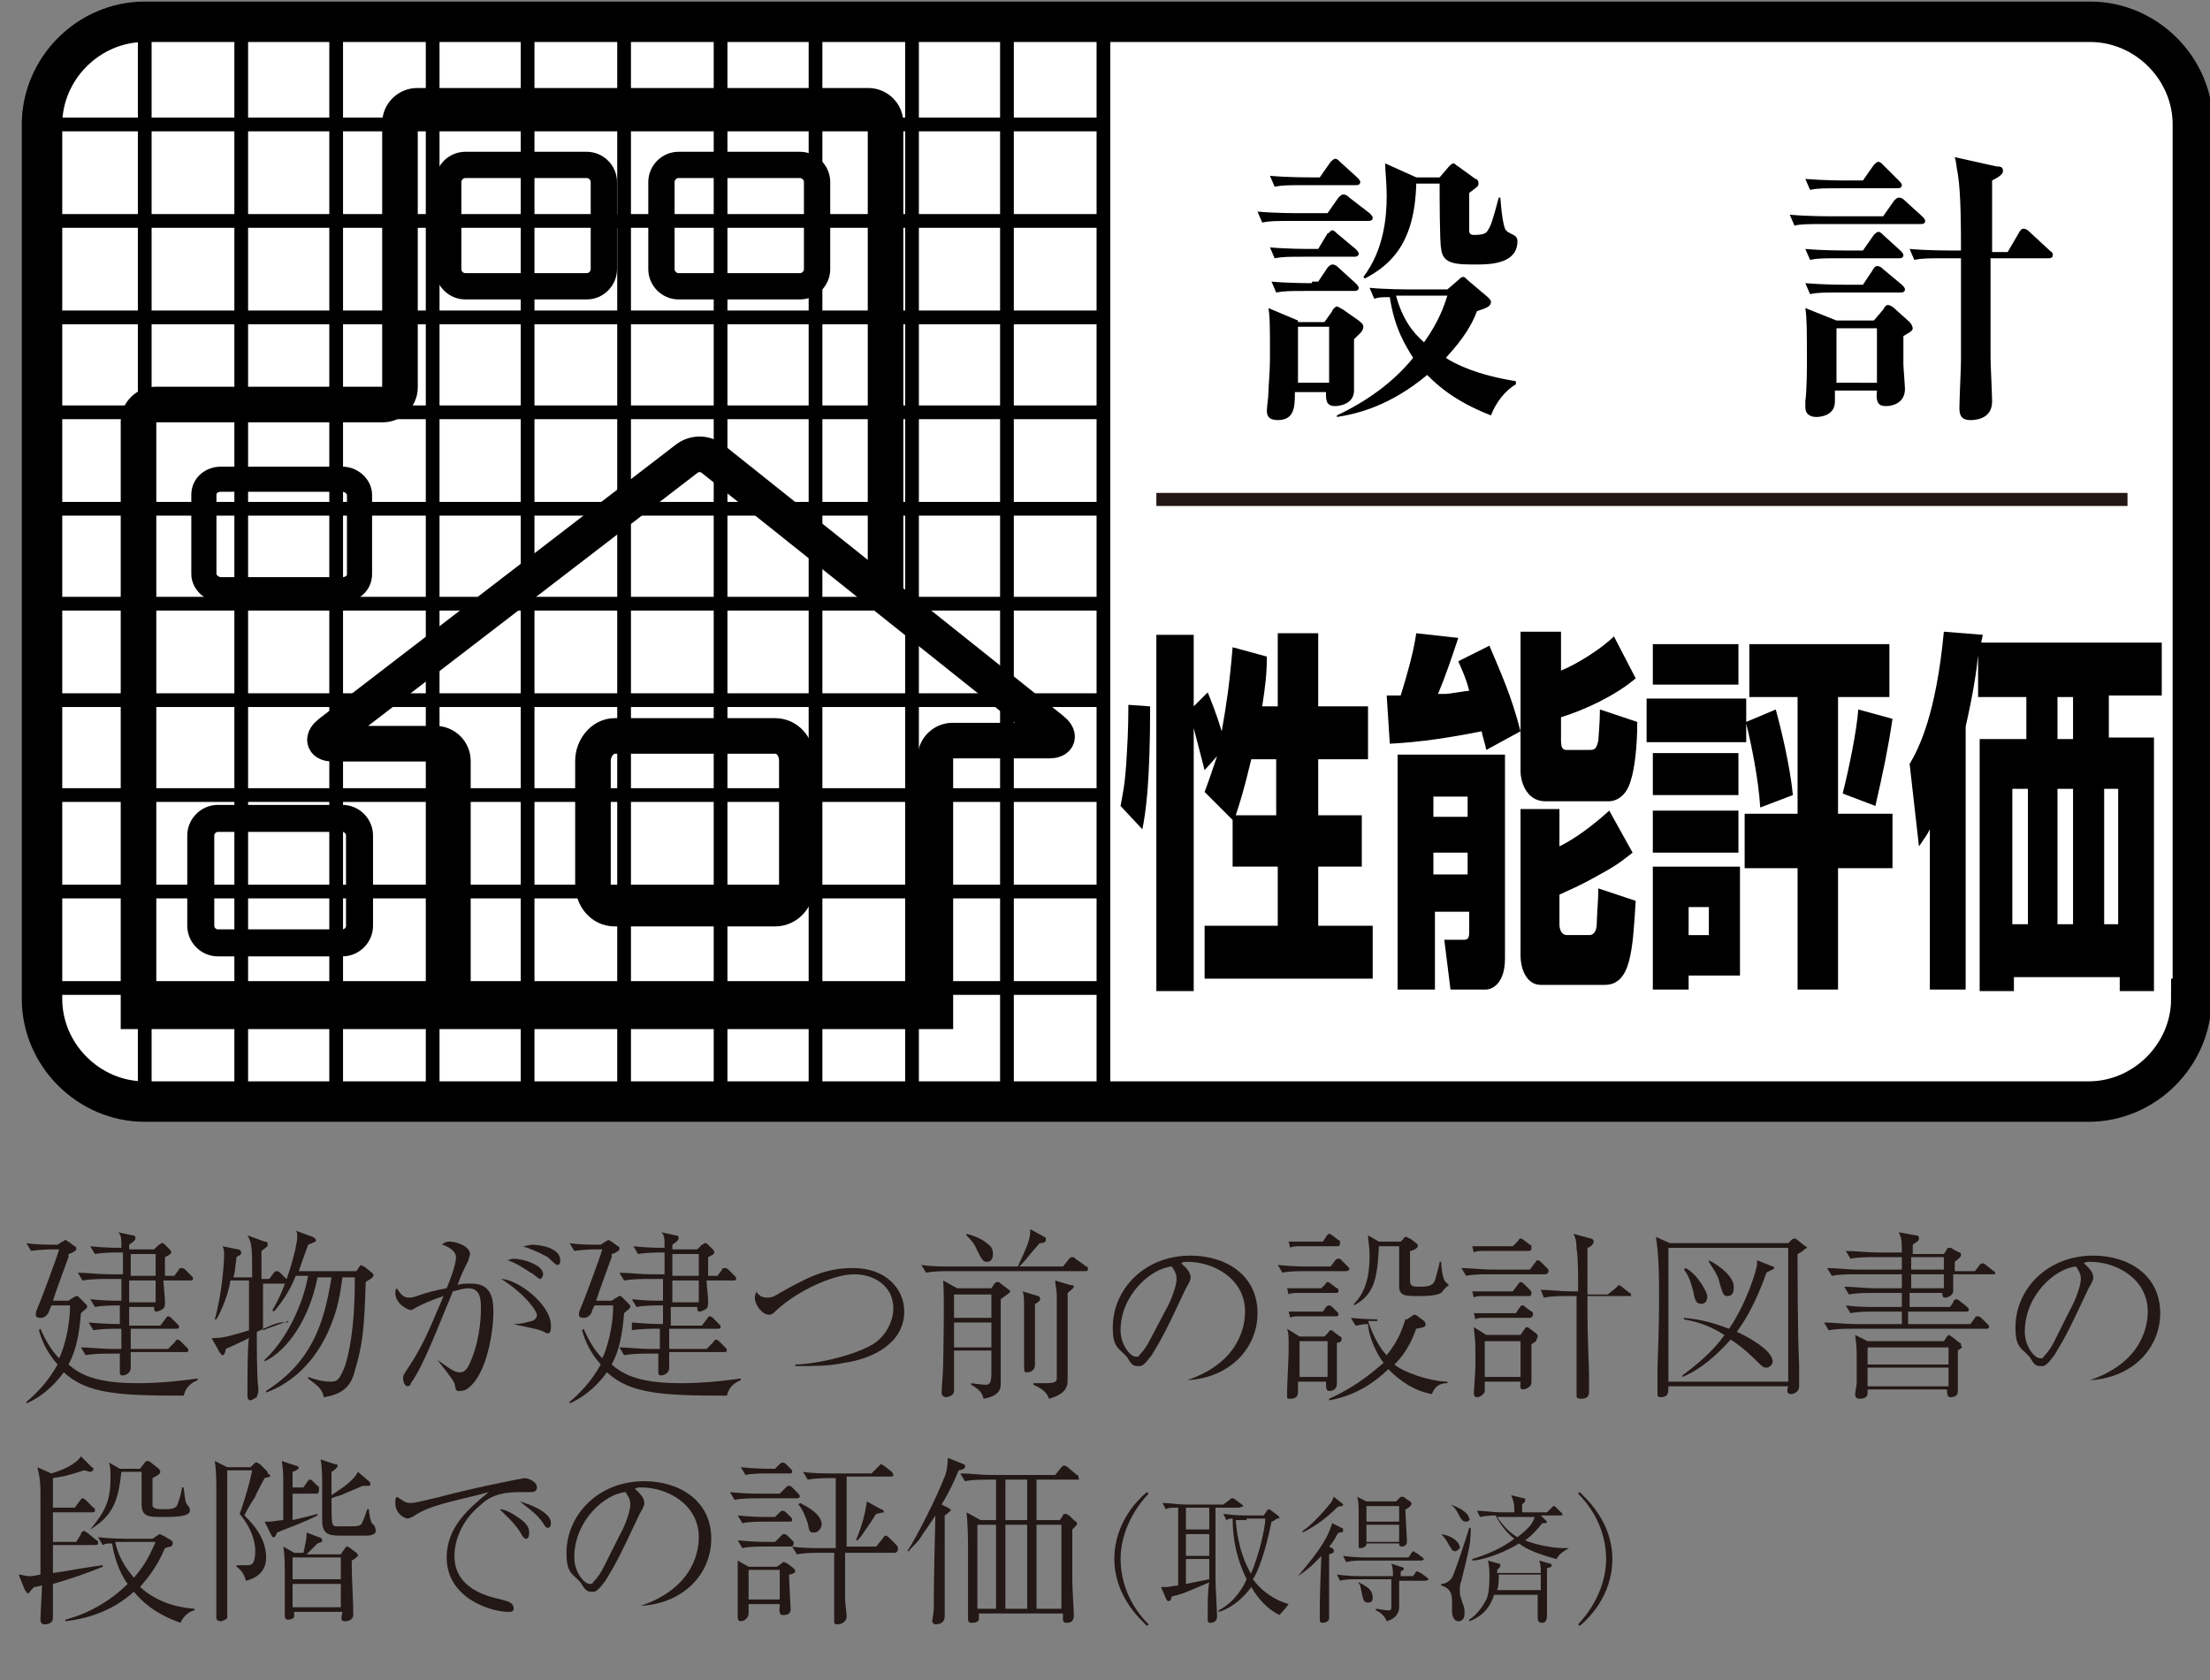 <?xml version="1.0" encoding="utf-8"?>
<!-- Generator: Adobe Illustrator 26.5.3, SVG Export Plug-In . SVG Version: 6.00 Build 0)  -->
<svg version="1.1" xmlns="http://www.w3.org/2000/svg" xmlns:xlink="http://www.w3.org/1999/xlink" x="0px" y="0px"
	 viewBox="0 0 142 108" style="enable-background:new 0 0 142 108;" xml:space="preserve">
<rect x="0" y="0" width="142" height="108" fill="#808080" stroke="none"/>
<style type="text/css">
	.st0{fill:#FFFFFF;stroke:#000000;stroke-width:2.599;}
	.st1{fill:none;stroke:#221714;stroke-width:0.839;}
	.st2{fill:none;stroke:#000000;stroke-width:0.882;}
	.st3{fill:none;stroke:#000000;stroke-width:1.69;}
	.st4{fill:none;stroke:#000000;stroke-width:1.615;}
	.st5{fill:none;stroke:#000000;stroke-width:1.736;}
	.st6{fill:none;stroke:#000000;stroke-width:2.286;}
	.st7{fill:#231815;}
</style>
<g id="レイヤー_1">
	<g>
		<g>
			<path class="st0" d="M140.8,64.2c0,3.6-3,6.6-6.6,6.6H9.3c-3.6,0-6.6-3-6.6-6.6V8c0-3.6,3-6.6,6.6-6.6h125c3.6,0,6.6,3,6.6,6.6
				V64.2z"/>
			<line class="st1" x1="74.3" y1="32.1" x2="136.7" y2="32.1"/>
			<line class="st2" x1="9.3" y1="1.5" x2="9.3" y2="70.2"/>
			<line class="st2" x1="15.5" y1="1.5" x2="15.5" y2="70.2"/>
			<line class="st2" x1="21.6" y1="1.5" x2="21.6" y2="70.2"/>
			<line class="st2" x1="27.8" y1="1.5" x2="27.8" y2="70.2"/>
			<line class="st2" x1="33.9" y1="1.5" x2="33.9" y2="70.2"/>
			<line class="st2" x1="40.1" y1="1.5" x2="40.1" y2="70.2"/>
			<line class="st2" x1="46.3" y1="1.5" x2="46.3" y2="70.2"/>
			<line class="st2" x1="52.4" y1="1.5" x2="52.4" y2="70.2"/>
			<line class="st2" x1="58.6" y1="1.5" x2="58.6" y2="70.2"/>
			<line class="st2" x1="64.7" y1="1.5" x2="64.7" y2="70.2"/>
			<line class="st2" x1="70.9" y1="1.5" x2="70.9" y2="70.2"/>
			<line class="st2" x1="2.8" y1="63.5" x2="70.9" y2="63.5"/>
			<line class="st2" x1="2.8" y1="57.3" x2="70.9" y2="57.3"/>
			<line class="st2" x1="2.8" y1="51.1" x2="70.9" y2="51.1"/>
			<line class="st2" x1="2.8" y1="45" x2="70.9" y2="45"/>
			<line class="st2" x1="2.8" y1="38.8" x2="70.9" y2="38.8"/>
			<line class="st2" x1="2.8" y1="32.7" x2="70.9" y2="32.7"/>
			<line class="st2" x1="2.8" y1="26.5" x2="70.9" y2="26.5"/>
			<line class="st2" x1="2.8" y1="20.4" x2="70.9" y2="20.4"/>
			<line class="st2" x1="2.8" y1="14.2" x2="70.9" y2="14.2"/>
			<line class="st2" x1="2.8" y1="8" x2="70.9" y2="8"/>
			<path d="M93,19c-0.2,0.6-0.5,1.6-1.5,3c-0.7-0.6-1.4-1.5-1.8-3h0.6H93z M93,18.6h-2.4c-0.2,0-1.5,0-2.6-0.1l0.3,0.7
				c0.3-0.1,0.5-0.1,1-0.1c0.3,2,1,3.1,1.5,3.9c-1.3,1.6-3,2.8-4.9,3.7l0,0.1c1.3-0.2,3.4-0.7,5.8-2.7c0.7,0.7,1.8,1.7,4.1,2.6
				c0.3-0.8,0.9-1.6,1.6-2v-0.2c-2.5-0.4-3.9-1.1-4.5-1.5c1.2-1.3,1.7-2.2,2-3c0.6-0.2,0.9-0.3,0.9-0.6c0-0.1-0.1-0.2-0.2-0.3
				L94.3,18c-0.2-0.2-0.2-0.2-0.3-0.2c-0.1,0-0.2,0.1-0.3,0.2L93,18.6z M83.4,20.6l-1.9-0.8c0.1,0.5,0.1,1.3,0.1,3.3
				c0,0.7-0.1,1.8-0.1,2.1c0,0.4-0.1,0.9-0.1,1.2c0,0.3,0.1,0.6,0.7,0.6c1.1,0,1.1-0.9,1.1-1.8h2v0.1c0,0.4,0,0.8,0.6,0.8
				c0.2,0,1.2-0.1,1.2-1c0-0.1,0-0.7,0-1c0-0.3,0-1.7,0-2.3c0.3-0.3,0.6-0.5,0.6-0.8c0-0.2-0.2-0.3-0.3-0.4l-1-0.7
				c-0.2-0.1-0.3-0.2-0.4-0.2c-0.1,0-0.3,0.2-0.3,0.3l-0.5,0.7H83.4z M85.4,21v3.6h-2V21H85.4z M91,11.4l-2-0.9
				c0,0.5,0.1,1.2,0.1,2.1c0,1.4-0.2,3.5-1.5,5.2l0.1,0.1c1.7-0.9,3.2-2.3,3.3-6.1h1.5c0,0.6,0,3.8,0.1,4.2c0.1,1,1,1,2.3,1
				c1,0,2.6-0.1,2.6-1.5c0-0.5-0.6-0.4-0.8-0.8c-0.1-0.3-0.2-0.7-0.3-2h-0.1c-0.4,1.5-0.5,1.8-0.7,2.1c-0.1,0.2-0.3,0.3-0.9,0.3
				c-0.3,0-0.3-0.2-0.3-0.3c0-0.1,0-1.9,0-2.4c0.5-0.4,0.6-0.4,0.6-0.6c0-0.2-0.1-0.3-0.2-0.3l-1.1-0.8c-0.2-0.1-0.2-0.2-0.3-0.2
				c-0.1,0-0.2,0.1-0.3,0.2l-0.6,0.7H91z M84.2,11.4c-0.2,0-1.5,0-2.6-0.1l0.3,0.7c0.5-0.1,0.9-0.1,2-0.1h3.2c0.1,0,0.3,0,0.3-0.2
				c0-0.1-0.1-0.2-0.2-0.3l-1.1-1c-0.1-0.1-0.2-0.2-0.3-0.2c-0.1,0-0.3,0.2-0.3,0.2l-0.7,1H84.2z M84.2,16c-0.2,0-1.5,0-2.6-0.1
				l0.3,0.7c0.5-0.1,0.9-0.1,2-0.1h3.1c0.1,0,0.3,0,0.3-0.2c0-0.1-0.1-0.2-0.2-0.3L85.9,15c-0.1-0.1-0.2-0.2-0.3-0.2
				c-0.1,0-0.2,0.2-0.3,0.2L84.7,16H84.2z M84.3,18.2c-0.2,0-1.5,0-2.6-0.1l0.3,0.7c0.5-0.1,0.9-0.1,2-0.1H87c0.1,0,0.3,0,0.3-0.2
				c0-0.1-0.1-0.2-0.2-0.3L86,17.2c-0.1-0.1-0.2-0.2-0.4-0.2c-0.1,0-0.2,0.1-0.3,0.2l-0.6,0.9H84.3z M83.4,13.7
				c-0.2,0-1.5,0-2.6-0.1l0.3,0.7c0.5-0.1,0.9-0.1,2-0.1h4.8c0.1,0,0.3,0,0.3-0.2c0-0.1-0.1-0.2-0.2-0.3l-1.3-1
				c-0.1-0.1-0.2-0.2-0.4-0.2c-0.1,0-0.2,0.1-0.3,0.2l-0.7,1H83.4z"/>
			<path d="M120.6,21.1v3.5H118v-3.5H120.6z M118,20.6l-2-0.8c0.1,0.7,0.1,1.4,0.1,3.5c0,0.4,0,1.7-0.1,2.5c0,0.1,0,0.3,0,0.4
				c0,0.4,0.3,0.6,0.7,0.6c0.3,0,1.2-0.1,1.2-1c0-0.2,0-0.4,0-0.7h2.7c-0.1,0.9,0.2,1,0.6,1c0.4,0,1.2-0.2,1.2-1.1
				c0-0.2-0.1-1.4-0.1-1.6c0-0.7,0-1.3,0-1.8c0.3-0.2,0.6-0.3,0.6-0.5c0-0.1-0.1-0.3-0.2-0.4l-1-0.9c-0.1-0.1-0.3-0.2-0.4-0.2
				c-0.1,0-0.2,0.1-0.3,0.3l-0.6,0.7H118z M128,16.1c0-0.6,0-3.8,0-4.5c0.4-0.2,0.7-0.4,0.7-0.6c0-0.3-0.2-0.3-0.4-0.3l-2.7-0.6
				c0.1,0.3,0.1,0.6,0.2,1.1c0.2,1.2,0.2,3.6,0.2,4.9h-0.7c-0.2,0-1.5,0-2.6-0.1l0.3,0.7c0.5-0.1,0.9-0.1,2-0.1h1c0,4.9,0,5.4,0,6.6
				c0,0.4-0.1,2.5-0.1,3c0,0.3,0,0.8,0.7,0.8c0.2,0,1.4,0,1.4-1.2c0-0.4-0.1-2.4-0.1-2.8c0-1.1,0-1.6,0-6.4h3.7c0.1,0,0.3,0,0.3-0.2
				c0-0.2-0.1-0.2-0.2-0.3l-1.3-1.2c-0.1-0.1-0.2-0.2-0.4-0.2c-0.1,0-0.2,0.1-0.3,0.3l-0.7,1.2H128z M118.6,11.6
				c-0.2,0-1.4,0-2.6-0.1l0.3,0.7c0.5-0.1,0.9-0.1,2-0.1h3.6c0.1,0,0.3,0,0.3-0.2c0-0.1-0.1-0.2-0.2-0.3l-1-1
				c-0.1-0.1-0.2-0.2-0.3-0.2c-0.1,0-0.2,0.1-0.3,0.2l-0.7,1H118.6z M117.6,13.9c-0.2,0-1.5,0-2.6-0.1l0.3,0.7
				c0.4-0.1,0.9-0.1,2-0.1h6.1c0.1,0,0.3,0,0.3-0.2c0-0.1-0.1-0.2-0.2-0.3l-1.1-1c-0.1-0.1-0.2-0.2-0.4-0.2c-0.1,0-0.2,0.1-0.3,0.2
				l-0.7,1H117.6z M118.6,16.1c-0.2,0-1.5,0-2.6-0.1l0.3,0.7c0.5-0.1,0.9-0.1,2-0.1h3.7c0.1,0,0.3,0,0.3-0.2c0-0.1-0.1-0.2-0.2-0.3
				l-1.1-1c-0.1-0.1-0.2-0.2-0.3-0.2c-0.1,0-0.2,0.1-0.3,0.2l-0.7,1H118.6z M118.6,18.3c-0.2,0-1.4,0-2.6-0.1l0.3,0.7
				c0.5-0.1,0.9-0.1,2-0.1h3.8c0.1,0,0.3,0,0.3-0.2c0-0.1-0.1-0.2-0.2-0.3l-1.2-1c-0.1-0.1-0.2-0.2-0.4-0.2c-0.1,0-0.2,0.1-0.3,0.3
				l-0.6,0.9H118.6z"/>
			<path d="M79.4,52.4c0.2-0.6,0.5-1.5,1-3.6h1.6v3.6H79.4z M79.1,55.7h3v3.8h-4.7v3.4h10.8v-3.4h-3.5v-3.8h2.8v-3.3h-2.8v-3.6h3.2
				v-3.4h-3.2v-4.7h-2.6v4.7h-1c0.2-1.3,0.3-2.1,0.3-3.2l-2.2-0.6C79,44,78.8,45.3,78.5,47c-0.4-1.3-0.7-2-0.9-2.5l-0.9,0.9v-4.6
				h-2.4v22.9h2.4V46.8c0.2,0.8,0.4,1.5,0.7,2.7l0.8-0.9c-0.3,0.9-0.5,1.5-0.8,2.3l1.8,1.8V55.7z M72.5,45.3c0,0.6,0,1.6-0.1,3.2
				c-0.1,2-0.3,2.7-0.4,3.3l1.4,1.5c0.2-1,0.5-2.8,0.5-7.9L72.5,45.3z"/>
			<path d="M94.3,51.2v1.3h-2.2v-1.3H94.3z M89.8,63.6h2.4v-5h2.2v1.3c0,0.2,0,0.5-0.3,0.5h-1.3l0.4,3.2h2.3c0.2,0,1.2-0.2,1.2-2
				V48.5h-6.9V63.6z M94.3,54.8v1.4h-2.2v-1.4H94.3z M97.7,40.7v8.9c0,0.5,0.3,1.9,1.6,1.9h4.1c0.3,0,1.1-0.2,1.4-1.4
				c0.2-0.6,0.4-2,0.4-3.7l-2.4-0.8c0,0.9-0.1,1.8-0.1,2c-0.1,0.3-0.1,0.6-0.5,0.6h-1.5c-0.2,0-0.4,0-0.4-0.6v-1.5
				c1.6-0.5,3.5-1.4,4.8-2.5l-1.4-2.7c-0.8,0.8-2.4,1.8-3.4,2.2v-2.5H97.7z M97.7,61.4c0,0.9,0.4,1.9,1.3,1.9h4.1
				c1.7,0,1.8-2.2,2-5.4l-2.4-0.8c0,0.7-0.1,1.8-0.1,2.2c0,0.4-0.1,0.8-0.5,0.8h-1.4c-0.4,0-0.5-0.4-0.5-0.7v-1.9
				c0.4-0.2,1.2-0.5,2.6-1.3c1.3-0.7,1.7-1.1,2.1-1.4l-1.5-2.7c-1.1,1-2.2,1.8-3.2,2.3v-2.4h-2.5V61.4z M97.7,47
				c-0.6-2.3-1.2-3.6-2-5.5l-2,1c0.3,0.7,0.5,1.1,0.7,1.9c-0.2,0-1.3,0.2-1.5,0.2c-0.2,0-0.3,0-0.5,0c0.5-1.2,0.9-2.4,1.3-3.6
				L91,40.7c-0.1,0.6-0.2,1.4-1,4c-0.1,0-0.8,0-0.9,0l0.2,3.1c2-0.1,3.9-0.4,5.9-0.8c0.1,0.5,0.2,0.7,0.3,1.2L97.7,47z"/>
			<path d="M109.8,58.3v1.8h-1.3v-1.8H109.8z M112.4,44.8h3.1v7.5h-3.4v3.5h3.4v7.8h2.6v-7.8h3.5v-3.5h-3.5v-7.5h3.3v-3.4h-9V44.8z
				 M106.2,44h5.5v-2.6h-5.5V44z M119.4,45.6c-0.1,1.4-0.6,3.8-1,5.4l2.1,0.8c0.5-2.2,0.8-3.6,1.1-5.6L119.4,45.6z M106.2,63.6h2.3
				v-0.9h3.3v-7h-5.6V63.6z M115.2,51.1c-0.2-2-0.8-4.4-1.1-5.5l-1.9,0.8v-1.5h-6.4v2.8h6.4v-1.2c0.3,1.2,0.8,3.6,0.9,5.4
				L115.2,51.1z M106.2,51.1h5.5v-2.7h-5.5V51.1z M106.2,54.8h5.5v-2.7h-5.5V54.8z"/>
			<path d="M133.2,44.8v2.7h-1v-2.7H133.2z M123.9,63.6h2.4V46.7c0.5-2.2,0.7-3.6,0.8-4.6v2.7h3.1v2.7h-3v16.2h2.2v-0.9h6.8v0.9h2.2
				V47.4h-2.9v-2.7h3.4v-3.4h-11.6l0.1-0.5l-2.5-0.2c-0.5,5.3-1.6,7.5-2.2,8.5l0.6,5.3c0.4-0.6,0.5-0.7,0.7-1.1V63.6z M133.2,50.7
				v8.7h-1v-8.7H133.2z M130.3,50.7v8.7h-1v-8.7H130.3z M136.1,50.7v8.7h-0.9v-8.7H136.1z"/>
			<path class="st3" d="M38.8,17.3c0,0.6-0.5,1.1-1.1,1.1h-7.8c-0.6,0-1.1-0.5-1.1-1.1v-5.6c0-0.6,0.5-1.1,1.1-1.1h7.8
				c0.6,0,1.1,0.5,1.1,1.1V17.3z"/>
			<path class="st4" d="M23.1,36.9c0,0.6-0.5,1-1.1,1h-7.8c-0.6,0-1.1-0.5-1.1-1v-5.1c0-0.6,0.5-1,1.1-1H22c0.6,0,1.1,0.5,1.1,1
				V36.9z"/>
			<path class="st5" d="M23.1,59.5c0,0.6-0.5,1.1-1.1,1.1h-8c-0.6,0-1.1-0.5-1.1-1.1v-5.8c0-0.6,0.5-1.1,1.1-1.1h8
				c0.6,0,1.1,0.5,1.1,1.1V59.5z"/>
			<path class="st6" d="M51.2,56.8c0,0.9-0.6,1.6-1.4,1.6H39.5c-0.8,0-1.4-0.7-1.4-1.6v-7.9c0-0.8,0.6-1.6,1.4-1.6h10.3
				c0.8,0,1.4,0.7,1.4,1.6V56.8z"/>
			<path class="st3" d="M52.5,17.3c0,0.6-0.5,1.1-1.1,1.1h-7.8c-0.6,0-1.1-0.5-1.1-1.1v-5.6c0-0.6,0.5-1.1,1.1-1.1h7.8
				c0.6,0,1.1,0.5,1.1,1.1V17.3z"/>
			<path class="st6" d="M56.9,38V7.9c0-0.6-0.5-1.1-1.1-1.1h-29c-0.6,0-1.1,0.5-1.1,1.1v17c0,0.6-0.5,1.1-1.1,1.1H10
				c-0.6,0-1.1,0.5-1.1,1.1V65h51.2V48.7c0-0.6,0.5-1.1,1.1-1.1h6.2c0.6,0,0.7-0.3,0.2-0.7L45.8,29.5c-0.5-0.4-1.2-0.4-1.7,0
				L21.2,47.1c-0.5,0.4-0.4,0.7,0.2,0.7H28c0.6,0,1.1,0.5,1.1,1.1v15.7"/>
		</g>
		<g>
			<path class="st7" d="M3.3,83.9c-0.2,0.5-0.2,0.5-0.2,0.5c-0.2,0.3-0.4,0.3-0.5,0.3c-0.1,0-0.3,0-0.3-0.2c0-0.1,0-0.2,0.1-0.4
				c0.1-0.2,1.2-3.1,1.4-3.8H3.5c-0.2,0-0.9,0-1.5,0.1l-0.3-0.5c0.6,0.1,1.4,0.1,2,0.1l0.3-0.2c0.1,0,0.1-0.1,0.2-0.1
				c0.1,0,0.1,0.1,0.2,0.1l0.4,0.3c0.1,0,0.1,0.1,0.1,0.2c0,0.1-0.4,0.3-0.5,0.3c0,0,0,0.1,0,0.2c-0.5,1.4-0.6,1.6-1,2.8h1l0.3-0.2
				c0.1,0,0.1-0.1,0.2-0.1c0.1,0,0.1,0,0.2,0.1l0.4,0.4c0.1,0.1,0.1,0.1,0.1,0.2c0,0.1-0.2,0.2-0.4,0.4c-0.1,1.3-0.3,2.4-0.8,3.3
				c0.6,0.5,1.5,1.2,4.4,1.2c1.8,0,3.1-0.2,3.9-0.3l0,0.1c-0.7,0.3-0.8,0.7-0.9,1c-4.1,0-6.2-0.1-7.7-1.5c-0.8,1.1-1.7,1.7-2.4,2
				l0-0.1c0.6-0.5,1.4-1.3,2-2.4c-0.7-0.8-1-1.5-1.2-2.2l0.1-0.1c0.3,0.7,0.7,1.4,1.2,1.9c0.3-0.6,0.7-2,0.7-3.4H3.3z M9.9,80.3
				l0.3-0.3c0.1,0,0.1-0.1,0.2-0.1c0.1,0,0.1,0,0.2,0.1l0.3,0.3c0.1,0.1,0.1,0.2,0.1,0.2c0,0.1-0.2,0.2-0.4,0.3c0,0.3,0,0.9,0,1.2
				h0.6l0.3-0.4c0-0.1,0.1-0.1,0.2-0.1s0.2,0.1,0.2,0.1l0.4,0.4c0.1,0.1,0.1,0.1,0.1,0.2c0,0.1-0.1,0.1-0.2,0.1h-1.7
				c0,0.2,0.1,1.1,0.1,1.3c0,0.3,0,0.4-0.1,0.5c-0.1,0.1-0.4,0.2-0.4,0.2c-0.2,0-0.2-0.1-0.2-0.3H8.3l0,1.2h2l0.3-0.4
				c0.1-0.1,0.1-0.2,0.2-0.2c0.1,0,0.2,0.1,0.2,0.1l0.4,0.4c0.1,0.1,0.1,0.1,0.1,0.2c0,0.1-0.1,0.1-0.2,0.1H8.4l0,1.3h2.4l0.4-0.4
				c0.1-0.1,0.1-0.2,0.2-0.2c0,0,0.1,0,0.2,0.1l0.4,0.4c0.1,0.1,0.1,0.1,0.1,0.2c0,0.1-0.1,0.1-0.2,0.1H8.4c0,0.1,0,0.8,0,1
				c0,0.4-0.4,0.5-0.5,0.5c-0.1,0-0.2,0-0.2-0.2c0-0.1,0-1,0-1.2H7c-0.2,0-1,0-1.5,0.1l-0.3-0.5c0.6,0,1.3,0.1,2,0.1h0.6l0-1.3H7.5
				c-0.2,0-1,0-1.5,0.1L5.7,85c1.1,0.1,1.9,0.1,2,0.1l0-1.2H7.6c-0.2,0-1,0-1.5,0.1l-0.3-0.5c0.8,0.1,1.6,0.1,2,0.1l0-1.4h-1
				c-0.2,0-0.9,0-1.5,0.1l-0.3-0.5c0.6,0,1.3,0.1,2,0.1h0.9l0-1.4H7.6c-0.2,0-1,0-1.5,0.1l-0.3-0.5c0.9,0.1,1.7,0.1,2,0.1
				c0-0.6,0-0.8-0.2-1l0.9,0.2c0.1,0,0.2,0,0.2,0.2c0,0.1-0.1,0.2-0.4,0.4v0.3H9.9z M10,82v-1.4H8.4l0,1.4H10z M10,83.7v-1.4H8.3
				v1.4H10z"/>
			<path class="st7" d="M16.5,85.6c0,0.6,0,3.1,0.1,3.6c0,0.1,0,0.1,0,0.2c0,0.2-0.1,0.3-0.1,0.4c-0.2,0.1-0.3,0.2-0.4,0.2
				c-0.2,0-0.2-0.2-0.2-0.3c0-0.1,0-0.5,0-0.6c0-0.5,0-2.7,0.1-3.1c-0.8,0.4-1.3,0.6-1.5,0.7c0,0.2-0.1,0.4-0.2,0.4
				c-0.1,0-0.1-0.1-0.2-0.2l-0.5-0.9c0.5,0,0.8,0,2.4-0.5c0-0.1,0-0.8,0-0.9c0-0.1,0-0.2,0-0.2c0-0.3,0-1.8,0-2.1h-1.2
				c0,0.2-0.3,1.5-0.9,2.5l-0.1,0c0.5-1.8,0.6-3.8,0.6-4.1c0-0.3,0-0.4-0.1-0.6l1,0.2c0.1,0,0.2,0.1,0.2,0.2c0,0.2-0.2,0.2-0.3,0.3
				c-0.1,0.7-0.1,1-0.2,1.3h1.2c0-1.9,0-2.2-0.3-2.7l1.1,0.4c0.1,0,0.2,0,0.2,0.2c0,0.1,0,0.1-0.4,0.4c0,0,0,1.6,0,1.8h0.5l0.3-0.4
				c0.1-0.1,0.1-0.1,0.2-0.1c0.1,0,0.2,0.1,0.2,0.1l0.4,0.4c0,0,0.1,0.1,0.1,0.2c0,0.1-0.1,0.1-0.2,0.1h-1.4c0,0.3,0,1.7,0,2
				c0,0.2,0,0.2,0,1c0.2-0.1,1.4-0.5,1.6-0.6l0,0.1C17.9,84.9,17.4,85.2,16.5,85.6z M23.5,82.4c-0.1,3.1-0.2,4-0.7,5.7
				c-0.2,0.8-0.6,1.5-2,1.7c-0.1-0.6-0.5-0.8-1-1.2l0-0.1c0.8,0.3,1.3,0.3,1.4,0.3c0.4,0,0.6,0,1-1.1c0.6-2,0.6-4.7,0.6-5.6H22
				c-0.1,0.8-0.2,1.4-0.4,2.1c-1.1,3.7-3.4,4.9-4.5,5.3l0-0.1c2.8-1.8,3.7-4.1,4.2-7.3h-0.9c-0.5,2.6-1.9,4.7-3.4,5.4l0-0.1
				c1.3-1.2,2.4-3.3,2.8-5.4H19c-0.3,0.8-0.8,1.6-1.4,2.3l-0.1-0.1c0.9-1.4,1.6-4.1,1.6-4.7c0-0.2,0-0.3-0.1-0.4l1.1,0.4
				c0,0,0.2,0.1,0.2,0.2c0,0.1,0,0.1-0.5,0.3c-0.1,0.3-0.3,0.8-0.6,1.7h3.7l0.2-0.3c0.1-0.1,0.1-0.1,0.1-0.1c0,0,0.1,0.1,0.2,0.1
				l0.5,0.4c0.1,0.1,0.1,0.1,0.1,0.2C23.9,82.2,23.6,82.3,23.5,82.4z"/>
			<path class="st7" d="M28.1,87.4c1.1,0.8,1.2,0.8,1.5,0.8c0.2,0,0.4-0.2,0.5-0.4c0.7-1.4,0.8-3,0.8-3.7c0-0.5,0-1.3-0.8-1.3
				c-0.3,0-0.6,0.1-1,0.2c-1,2.4-1.9,4.8-2.7,5.9c0,0.1-0.1,0.2-0.2,0.2c-0.2,0-0.3-0.3-0.3-0.5c0-0.2,0-0.2,0.4-0.8
				c1-1.5,1.5-2.9,2.2-4.5c-0.9,0.3-1.3,0.5-1.7,0.7c-0.2,0.1-0.3,0.2-0.4,0.2c-0.2,0-1-0.4-1-1.1c0-0.1,0-0.2,0.1-0.3
				c0.3,0.5,0.5,0.6,0.8,0.6c0.1,0,0.2,0,0.5-0.1c0.5-0.2,1.3-0.4,1.9-0.5c0.2-0.5,0.6-1.5,0.6-2c0-0.5-0.8-0.8-0.9-0.8
				c0.1-0.1,0.2-0.2,0.5-0.2c0.4,0,1.3,0.3,1.3,0.8c0,0.1-0.1,0.3-0.1,0.4c-0.3,0.6-0.5,1-0.7,1.6c0.2-0.1,0.5-0.1,0.9-0.1
				c1.4,0,1.4,1.2,1.4,1.9c0,1.1-0.4,3.9-1.6,4.8c-0.2,0.2-0.5,0.2-0.6,0.2c-0.2,0-0.2,0-0.3-0.5C29,88.5,28.4,87.8,28.1,87.4
				L28.1,87.4z M33,85.1c0.6,0,1.1-0.2,1.2-0.2c0.2-0.1,0.3-0.2,0.3-0.4c0-0.2-0.7-1.3-2.3-2.3c1,0,3.2,1.6,3.2,3
				c0,0.2,0,0.5-0.2,0.5c-0.1,0-0.4-0.2-0.5-0.2C34.5,85.4,33.3,85.2,33,85.1L33,85.1z M33,80.9c0.6,0,1.9,0.4,1.9,1
				c0,0.1-0.1,0.3-0.2,0.3c-0.1,0-0.5-0.4-0.6-0.4c-0.6-0.4-1.1-0.7-1.5-0.8C32.7,81,32.8,80.9,33,80.9z M34.2,80
				c0.5,0,1.8,0.2,1.8,1c0,0.1,0,0.3-0.2,0.3c-0.1,0-0.5-0.4-0.6-0.5c-0.2-0.1-0.7-0.4-1.6-0.7C33.8,80.1,34,80,34.2,80z"/>
			<path class="st7" d="M38.2,83.9C38,84.3,38,84.4,38,84.4c-0.2,0.3-0.4,0.3-0.5,0.3c-0.1,0-0.3,0-0.3-0.2c0-0.1,0-0.2,0.1-0.4
				c0.1-0.2,1.2-3.1,1.4-3.8h-0.3c-0.2,0-0.9,0-1.5,0.1l-0.3-0.5c0.6,0.1,1.4,0.1,2,0.1l0.3-0.2c0.1,0,0.1-0.1,0.2-0.1
				c0.1,0,0.1,0.1,0.2,0.1l0.4,0.3c0.1,0,0.1,0.1,0.1,0.2c0,0.1-0.4,0.3-0.5,0.3c0,0,0,0.1,0,0.2c-0.5,1.4-0.6,1.6-1,2.8h1l0.3-0.2
				c0.1,0,0.1-0.1,0.2-0.1c0.1,0,0.1,0,0.2,0.1l0.4,0.4c0.1,0.1,0.1,0.1,0.1,0.2c0,0.1-0.2,0.2-0.4,0.4c-0.1,1.3-0.3,2.4-0.8,3.3
				c0.6,0.5,1.5,1.2,4.4,1.2c1.8,0,3.1-0.2,3.9-0.3l0,0.1c-0.7,0.3-0.8,0.7-0.9,1c-4.1,0-6.2-0.1-7.7-1.5c-0.8,1.1-1.7,1.7-2.4,2
				l0-0.1c0.6-0.5,1.4-1.3,2-2.4c-0.7-0.8-1-1.5-1.2-2.2l0.1-0.1c0.3,0.7,0.7,1.4,1.2,1.9c0.3-0.6,0.7-2,0.7-3.4H38.2z M44.8,80.3
				l0.3-0.3c0.1,0,0.1-0.1,0.2-0.1c0.1,0,0.1,0,0.2,0.1l0.3,0.3c0.1,0.1,0.1,0.2,0.1,0.2c0,0.1-0.2,0.2-0.4,0.3c0,0.3,0,0.9,0,1.2
				h0.6l0.3-0.4c0-0.1,0.1-0.1,0.2-0.1s0.2,0.1,0.2,0.1l0.4,0.4c0.1,0.1,0.1,0.1,0.1,0.2c0,0.1-0.1,0.1-0.2,0.1h-1.7
				c0,0.2,0.1,1.1,0.1,1.3c0,0.3,0,0.4-0.1,0.5c-0.1,0.1-0.4,0.2-0.4,0.2c-0.2,0-0.2-0.1-0.2-0.3h-1.7l0,1.2h2l0.3-0.4
				c0.1-0.1,0.1-0.2,0.2-0.2c0.1,0,0.2,0.1,0.2,0.1l0.4,0.4c0.1,0.1,0.1,0.1,0.1,0.2c0,0.1-0.1,0.1-0.2,0.1h-3.1l0,1.3h2.4l0.4-0.4
				c0.1-0.1,0.1-0.2,0.2-0.2c0,0,0.1,0,0.2,0.1l0.4,0.4c0.1,0.1,0.1,0.1,0.1,0.2c0,0.1-0.1,0.1-0.2,0.1h-3.5c0,0.1,0,0.8,0,1
				c0,0.4-0.4,0.5-0.5,0.5c-0.1,0-0.2,0-0.2-0.2c0-0.1,0-1,0-1.2h-0.7c-0.2,0-1,0-1.5,0.1l-0.3-0.5c0.6,0,1.3,0.1,2,0.1h0.6l0-1.3
				h-0.3c-0.2,0-1,0-1.5,0.1L40.6,85c1.1,0.1,1.9,0.1,2,0.1l0-1.2h-0.2c-0.2,0-1,0-1.5,0.1l-0.3-0.5c0.8,0.1,1.6,0.1,2,0.1l0-1.4h-1
				c-0.2,0-0.9,0-1.5,0.1l-0.3-0.5c0.6,0,1.3,0.1,2,0.1h0.9l0-1.4h-0.2c-0.2,0-1,0-1.5,0.1l-0.3-0.5c0.9,0.1,1.7,0.1,2,0.1
				c0-0.6,0-0.8-0.2-1l0.9,0.2c0.1,0,0.2,0,0.2,0.2c0,0.1-0.1,0.2-0.4,0.4v0.3H44.8z M44.9,82v-1.4h-1.7l0,1.4H44.9z M44.9,83.7
				v-1.4h-1.7v1.4H44.9z"/>
			<path class="st7" d="M51,87.7c1.3,0,3.6-0.5,4.9-1.2c1-0.5,1.5-1.6,1.5-2.4c0-1.5-1.3-2.2-2.5-2.2c-1.4,0-3.7,1.1-5,2.3
				c-0.2,0.2-0.3,0.3-0.5,0.3c-0.4,0-0.9-0.6-0.9-1.1c0-0.2,0.1-0.3,0.1-0.4c0.1,0.2,0.3,0.4,0.7,0.4c0.3,0,0.5-0.1,0.8-0.3
				c1.8-1,2.9-1.6,4.7-1.6c2.2,0,3.3,1.4,3.3,2.8c0,1.9-1.8,3-3.9,3.3c-0.9,0.2-1.8,0.2-3.1,0.2V87.7z"/>
			<path class="st7" d="M69.7,81.7H61c-0.4,0-1,0-1.5,0.1l-0.3-0.5c0.6,0.1,1.3,0.1,2,0.1h4.2c0.7-1.5,0.8-1.8,0.8-2.4l0.9,0.5
				c0.1,0,0.1,0.1,0.1,0.2c0,0.1-0.1,0.2-0.4,0.2c-0.8,0.9-0.8,1-1.3,1.5h2.8l0.4-0.5c0.1-0.1,0.1-0.1,0.2-0.1c0.1,0,0.1,0,0.2,0.1
				l0.7,0.5c0.1,0,0.1,0.1,0.1,0.2C69.9,81.7,69.8,81.7,69.7,81.7z M64.3,83.5v3.9c0,0.2,0,1.2,0,1.5c0,0.3,0,0.8-1.1,1
				c-0.1-0.3-0.1-0.5-0.8-0.9v-0.1c0,0,0.7,0.1,0.9,0.1c0.3,0,0.4-0.1,0.4-0.8c0-0.2,0-1.2,0-1.4h-2.4c0,0.2,0,1.2,0,1.5
				c0,0.2,0,0.9,0,1.1c0,0.3-0.4,0.4-0.5,0.4c0,0-0.3,0-0.3-0.3c0-0.2,0.1-1.4,0.1-1.7c0-0.1,0.1-4.6,0-5.5l0.9,0.5h2.2l0.2-0.3
				c0.1-0.1,0.1-0.1,0.2-0.1c0.1,0,0.1,0,0.2,0.1l0.4,0.3c0.1,0.1,0.2,0.1,0.2,0.2S64.7,83.2,64.3,83.5z M63.7,83.2h-2.4v1.5h2.4
				V83.2z M63.7,85h-2.4v1.6h2.4V85z M63.4,81.1c-0.2,0-0.3-0.1-0.6-0.7c-0.2-0.5-0.4-0.7-0.7-1l0-0.1c0.8,0.2,1.2,0.5,1.3,0.6
				c0.3,0.2,0.4,0.4,0.4,0.7C63.8,80.7,63.8,81.1,63.4,81.1z M66.8,83.6c0,0-0.2,0.2-0.3,0.2c0,0.5,0,0.9,0,1.9c0,0.3,0,1.7,0,2
				c0,0.4-0.3,0.5-0.5,0.5c-0.2,0-0.2,0-0.2-0.6c0-1.1,0-2.1,0-3.6c0-0.5,0-0.8-0.1-1l1,0.3c0.1,0,0.1,0.1,0.1,0.1
				C66.9,83.5,66.8,83.5,66.8,83.6z M68.6,83.1c0,0.9,0,3.7,0,4.4c0,0.2,0,1,0,1.2c0,0.4-0.1,0.9-1.2,1.2c-0.1-0.3-0.3-0.6-1-0.9
				v-0.1c0.4,0,0.8,0,0.8,0c0.6,0,0.7-0.1,0.7-0.3v-5.4c0-0.3-0.1-0.6-0.1-0.9l1,0.3c0.1,0,0.2,0,0.2,0.1
				C68.9,82.9,68.7,83,68.6,83.1z"/>
			<path class="st7" d="M76.3,88.7c3.5-1.2,3.7-3.7,3.7-4.4c0-2.1-2-3.2-3.7-3.2c-0.2,0-0.3,0-0.4,0.1c0.6,0.5,0.6,0.8,0.6,0.9
				c0,0.1,0,0.2-0.3,0.7c-1.4,3-1.6,3.3-2.2,4.3c-0.1,0.1-0.4,0.6-0.7,0.7c-0.1,0-0.2,0-0.2,0c-0.3,0-0.4-0.1-0.7-0.6
				c-0.1-0.1-0.2-0.2-0.3-0.3c-0.5-0.4-0.6-0.8-0.6-1.6c0-2.4,2-4.6,5-4.6c2.2,0,4.3,1.2,4.3,3.7c0,2.2-1.7,4.1-4.4,4.3L76.3,88.7z
				 M74.9,84.2c0.4-0.7,0.7-1.6,0.7-2c0-0.4-0.2-0.6-0.3-0.8C74,81.5,72,83.2,72,85.5c0,0.9,0.6,1.7,1,1.7c0.1,0,0.2,0,0.2-0.1
				c0.3-0.3,0.5-0.6,0.7-1L74.9,84.2z"/>
			<path class="st7" d="M86.5,81.7h-2.6c-0.4,0-1.1,0-1.5,0.1l-0.3-0.5c0.9,0.1,1.7,0.1,2,0.1h1.4l0.3-0.4c0.1-0.1,0.1-0.1,0.2-0.1
				s0.1,0,0.2,0.1l0.4,0.4c0.1,0.1,0.1,0.1,0.1,0.2C86.7,81.6,86.6,81.7,86.5,81.7z M85.8,83.1h-2.4c-0.2,0-0.5,0-0.6,0.1l-0.1-0.4
				c0.2,0,0.7,0,0.8,0h1.4l0.2-0.2c0.1-0.1,0.1-0.2,0.2-0.2c0.1,0,0.2,0.1,0.2,0.1l0.4,0.3c0.1,0,0.1,0.1,0.1,0.2
				C86,83.1,85.9,83.1,85.8,83.1z M85.9,80.1h-2.4c-0.2,0-0.5,0-0.6,0.1l-0.1-0.4c0.2,0,0.7,0,0.8,0H85l0.2-0.3c0,0,0.1-0.2,0.2-0.2
				c0.1,0,0.2,0.1,0.2,0.1l0.4,0.3c0.1,0,0.1,0.1,0.1,0.2C86.1,80.1,86,80.1,85.9,80.1z M85.9,86.3c0,0.6,0,1.6,0,2.3
				c0,0.2,0,0.2,0,0.3c0,0.5-0.4,0.5-0.5,0.5c-0.2,0-0.2-0.2-0.2-0.6h-1.8c0,0.1,0,0.5,0,0.6c0,0.2,0,0.5-0.5,0.5
				c-0.2,0-0.2,0-0.2-0.2c0,0,0-0.2,0-0.3c0-0.4,0.1-2.1,0.1-2.6c0-1,0-1.1-0.1-1.4l0.8,0.5h1.6l0.2-0.2c0.1-0.1,0.1-0.2,0.2-0.2
				s0.1,0,0.2,0.1l0.4,0.3c0.1,0,0.1,0.1,0.1,0.2C86.2,86.2,86.1,86.3,85.9,86.3z M85.8,84.6h-2.3c-0.2,0-0.5,0-0.6,0.1l-0.1-0.4
				c0.2,0,0.7,0,0.8,0H85l0.2-0.3c0,0,0.1-0.1,0.2-0.1c0.1,0,0.2,0.1,0.2,0.1l0.3,0.3c0.1,0.1,0.1,0.1,0.1,0.2
				C86,84.6,85.9,84.6,85.8,84.6z M85.3,86.2h-1.8v2.3h1.8V86.2z M92,89.6c-1.1-0.2-2-0.8-2.8-1.6c-0.7,0.7-2,1.7-3.8,2v-0.1
				c2-0.9,3.1-2,3.5-2.3c-0.8-1.1-1-2.2-1-2.5c-0.5,0-0.6,0.1-0.8,0.1l-0.3-0.5c0.9,0.1,1.7,0.1,2,0.1h1.6l0.3-0.2
				c0,0,0.1-0.1,0.2-0.1c0,0,0.1,0,0.2,0.1l0.4,0.3c0,0,0.1,0.1,0.1,0.2c0,0.2-0.1,0.2-0.6,0.3c-0.2,0.5-0.5,1.4-1.4,2.3
				c0.2,0.2,0.8,0.5,1.4,0.7c0.9,0.3,1.6,0.4,2,0.4v0.1C92.5,88.9,92.2,89.1,92,89.6z M92.6,83.1c-0.2,0.1-0.5,0.2-1.4,0.2
				c-0.9,0-1.2,0-1.3-0.5c0-0.1,0-1.3,0-1.5c0-0.2,0-1,0-1.2h-1.3c-0.1,2.1-0.3,3.1-1.6,3.8l0-0.1c0.9-0.9,1-2.2,1-3.1
				c0-0.6-0.1-1-0.1-1.3l0.7,0.4h1.4l0.2-0.2c0-0.1,0.1-0.1,0.2-0.1c0,0,0.1,0.1,0.2,0.1l0.4,0.3c0.1,0.1,0.1,0.1,0.1,0.2
				c0,0.1-0.3,0.3-0.5,0.3c0,0.6,0,1.3,0,1.9c0,0.4,0.2,0.4,0.7,0.4c0.7,0,0.8-0.2,0.9-0.4c0.1-0.4,0.3-1,0.3-1.2h0.1
				c0,0.3,0.1,1.2,0.3,1.3c0.2,0.2,0.2,0.2,0.2,0.2C92.8,82.8,92.7,83,92.6,83.1z M88.5,84.9c-0.2,0-0.4,0-0.6,0
				c0.4,1.2,0.9,1.9,1.2,2.2c0.8-1,1-1.7,1.2-2.3H88.5z"/>
			<path class="st7" d="M99.3,81.9h-3.6c-0.4,0-1,0-1.5,0.1l-0.3-0.5c0.6,0,1.3,0.1,2,0.1h2.4l0.3-0.4c0.1-0.1,0.1-0.2,0.2-0.2
				c0,0,0.1,0,0.2,0.1l0.4,0.4c0.1,0.1,0.1,0.1,0.1,0.2C99.5,81.8,99.4,81.9,99.3,81.9z M98.2,80.4h-2.9c-0.2,0-0.5,0-0.6,0.1
				l-0.1-0.4c0.2,0,0.7,0,0.8,0h1.8l0.3-0.3c0.1-0.1,0.1-0.2,0.2-0.2c0.1,0,0.2,0.1,0.2,0.1l0.4,0.3c0.1,0,0.1,0.1,0.1,0.2
				C98.4,80.4,98.3,80.4,98.2,80.4z M98.2,83.3h-2.9c-0.2,0-0.5,0-0.6,0.1L94.6,83c0.2,0,0.7,0,0.8,0h1.8l0.3-0.4
				c0.1-0.1,0.1-0.2,0.2-0.2c0.1,0,0.2,0.1,0.2,0.1l0.4,0.4c0.1,0.1,0.1,0.1,0.1,0.2C98.4,83.3,98.3,83.3,98.2,83.3z M98.3,84.7
				h-2.9c-0.2,0-0.5,0-0.6,0.1l-0.1-0.4c0.2,0,0.7,0,0.8,0h1.9l0.2-0.3c0.1-0.1,0.1-0.2,0.2-0.2c0.1,0,0.1,0,0.2,0.1l0.4,0.3
				c0.1,0,0.1,0.1,0.1,0.2C98.5,84.6,98.4,84.7,98.3,84.7z M98.7,86.2c0,0-0.3,0.2-0.3,0.2c0,0.2,0,1,0,1.1c0,0.1,0,1,0,1.2
				s0,0.3-0.1,0.4c-0.1,0.1-0.3,0.2-0.4,0.2c-0.3,0-0.2-0.2-0.2-0.5h-2.3c0,0.1,0,0.5,0,0.6c0,0.2-0.3,0.4-0.5,0.4
				c-0.2,0-0.2-0.2-0.2-0.3c0-0.1,0.1-1.4,0.1-1.7c0-0.3,0-0.6,0-1c0-0.9-0.1-1.2-0.1-1.5l0.8,0.5h2.2l0.2-0.3
				c0.1-0.1,0.1-0.2,0.2-0.2c0,0,0.1,0,0.2,0.1l0.4,0.3c0.1,0.1,0.1,0.1,0.1,0.2S98.7,86.1,98.7,86.2z M97.7,86.2h-2.3v2.3h2.3V86.2
				z M104.6,83.3H102c0,2,0,2.1,0.1,4.9c0,0.2,0,1.1,0,1.2c0,0.2,0,0.5-0.5,0.5c-0.3,0-0.3-0.1-0.3-0.2c0,0,0-0.7,0-0.8
				c0-1,0-2,0-5.6h-0.6c-0.4,0-1,0-1.5,0.1L99,82.9c0.6,0,1.3,0.1,2,0.1h0.4c0-1,0-2.3-0.1-2.7c0-0.6-0.1-0.8-0.2-1l1.1,0.3
				c0.1,0,0.2,0.1,0.2,0.2c0,0.2-0.3,0.4-0.4,0.4c0,0.2,0,0.7,0,1.1c0,0.3,0,1.3,0,1.9h1.3l0.5-0.4c0.2-0.2,0.2-0.2,0.2-0.2
				c0.1,0,0.2,0.1,0.2,0.1l0.5,0.4c0.1,0,0.1,0.1,0.1,0.2C104.8,83.3,104.7,83.3,104.6,83.3z"/>
			<path class="st7" d="M115.5,80.6c0,0.7,0,5.2,0.1,7.1c0,0.2,0,1.2,0,1.4c0,0.4-0.4,0.5-0.5,0.5c-0.3,0-0.3-0.2-0.2-0.5h-7.7
				c0,0.4,0,0.7-0.5,0.7c-0.2,0-0.2-0.1-0.2-0.2c0-0.3,0-1.4,0-1.7c0.1-2.9,0.1-3.5,0.1-4.5c0-1.3,0-2.6-0.2-3.9l0.9,0.4h7.6
				l0.2-0.2c0,0,0.1-0.1,0.2-0.1c0,0,0.1,0,0.2,0.1l0.5,0.4c0.1,0,0.1,0.1,0.1,0.1C115.9,80.3,115.9,80.4,115.5,80.6z M114.9,80.2
				h-7.7v8.6h7.7V80.2z M113.5,81.8c-0.7,2-1.4,3.1-1.9,3.8c0.7,0.3,2.3,1.2,2.3,1.9c0,0.2-0.2,0.4-0.4,0.4c-0.1,0-0.2,0-0.4-0.2
				c-0.5-0.5-1.1-1.1-1.9-1.6c-0.9,1-1.9,1.9-3.1,2.4v-0.1c1.5-1.1,2.3-2,2.7-2.6c-1.1-0.7-2-0.9-2.6-1l0-0.1
				c1.2,0.1,2.1,0.4,2.9,0.7c1.1-1.6,1.8-3.8,1.8-4.2c0-0.1,0-0.1,0-0.2l1,0.4c0.1,0,0.1,0.1,0.1,0.1
				C114,81.6,113.6,81.7,113.5,81.8z M109.3,83.8c-0.3,0-0.4-0.2-0.5-0.8c-0.1-0.3-0.2-0.9-0.6-1.4l0.1-0.1c0.8,0.4,1.4,1.6,1.4,1.8
				C109.7,83.7,109.5,83.8,109.3,83.8z M111,83.3c-0.3,0-0.3-0.2-0.5-0.8c-0.1-0.6-0.6-1.2-0.7-1.4l0-0.1c0.8,0.4,1.6,1.1,1.6,1.7
				C111.4,82.9,111.4,83.3,111,83.3z"/>
			<path class="st7" d="M128,81.9h-2.5c0,0.2,0,1,0,1.1c0,0.2-0.3,0.4-0.5,0.4c-0.1,0-0.2,0-0.2-0.3h-2.1V84h2.6l0.2-0.3
				c0-0.1,0.1-0.2,0.2-0.2c0.1,0,0.2,0.1,0.2,0.1l0.5,0.4c0.1,0.1,0.1,0.1,0.1,0.2c0,0.1-0.1,0.1-0.2,0.1h-3.7v0.8h4l0.3-0.4
				c0-0.1,0.1-0.1,0.2-0.1c0.1,0,0.2,0.1,0.2,0.1l0.4,0.4c0.1,0.1,0.1,0.1,0.1,0.2c0,0.1-0.1,0.1-0.2,0.1H119c-0.4,0-1,0-1.5,0.1
				l-0.3-0.5c0.6,0,1.3,0.1,2,0.1h3v-0.8h-1.8c-0.4,0-1,0-1.5,0.1l-0.3-0.5c0.7,0.1,1.3,0.1,2,0.1h1.6v-0.9h-1.9c-0.4,0-1,0-1.5,0.1
				l-0.3-0.5c0.6,0,1.3,0.1,2,0.1h1.7c0-0.5,0-0.5,0-0.9h-3c-0.4,0-1,0-1.5,0.1l-0.3-0.5c0.6,0,1.3,0.1,2,0.1h2.8l0-0.8h-1.8
				c-0.4,0-1,0-1.5,0.1l-0.3-0.5c0.7,0,1.3,0.1,2,0.1h1.6c0-0.7,0-0.9-0.2-1.3l1.1,0.2c0.1,0,0.2,0,0.2,0.2c0,0.2-0.3,0.3-0.4,0.4
				c0,0.1,0,0.4,0,0.6h2l0.2-0.3c0-0.1,0.1-0.1,0.2-0.1c0.1,0,0.2,0.1,0.2,0.1l0.4,0.2c0.1,0,0.1,0.1,0.1,0.2c0,0.1-0.4,0.4-0.4,0.4
				c0,0.1,0,0.4,0,0.6h1.3l0.3-0.4c0.1-0.1,0.1-0.1,0.2-0.1c0.1,0,0.2,0.1,0.2,0.1l0.5,0.4c0.1,0,0.1,0.1,0.1,0.2
				C128.2,81.9,128.1,81.9,128,81.9z M125.8,86.8c0,0.1,0,1.8,0,2.2c0,0.1,0,0.3,0,0.4c0,0.3-0.2,0.4-0.5,0.4
				c-0.2,0-0.2-0.3-0.2-0.5H120c0,0.1,0,0.1,0,0.2c0,0.1,0,0.4-0.5,0.4c-0.1,0-0.3,0-0.3-0.3c0-0.1,0.1-0.6,0.1-0.7
				c0-0.2,0-0.9,0-1.5c0-0.7,0-0.8-0.1-1.6l0.8,0.4h4.9l0.2-0.3c0,0,0.1-0.1,0.1-0.1c0.1,0,0.1,0.1,0.2,0.1l0.5,0.4
				c0.1,0,0.1,0.1,0.1,0.2C126.2,86.6,125.9,86.7,125.8,86.8z M125.1,86.6H120v1.1h5.2V86.6z M125.1,87.9H120v1.2h5.2V87.9z
				 M124.9,81.9h-2.1c0,0.4,0,0.4,0,0.9h2.1V81.9z M124.9,80.8h-2.1v0.8h2.1V80.8z"/>
			<path class="st7" d="M134.3,88.7c3.5-1.2,3.7-3.7,3.7-4.4c0-2.1-2-3.2-3.7-3.2c-0.2,0-0.3,0-0.4,0.1c0.6,0.5,0.6,0.8,0.6,0.9
				c0,0.1,0,0.2-0.3,0.7c-1.4,3-1.6,3.3-2.2,4.3c-0.1,0.1-0.4,0.6-0.7,0.7c-0.1,0-0.2,0-0.2,0c-0.3,0-0.4-0.1-0.7-0.6
				c-0.1-0.1-0.2-0.2-0.3-0.3c-0.5-0.4-0.6-0.8-0.6-1.6c0-2.4,2-4.6,5-4.6c2.2,0,4.3,1.2,4.3,3.7c0,2.2-1.7,4.1-4.4,4.3L134.3,88.7z
				 M133,84.2c0.4-0.7,0.7-1.6,0.7-2c0-0.4-0.2-0.6-0.3-0.8c-1.3,0.1-3.3,1.8-3.3,4.2c0,0.9,0.6,1.7,1,1.7c0.1,0,0.2,0,0.2-0.1
				c0.3-0.3,0.5-0.6,0.7-1L133,84.2z"/>
			<path class="st7" d="M3.4,101.8v1.5c0,0.1,0,0.6,0,0.7c0,0.3-0.3,0.4-0.5,0.4c-0.1,0-0.3,0-0.3-0.3c0-0.4,0.1-1.9,0.1-2.2
				c-0.1,0-0.3,0.1-0.5,0.1c-0.1,0.1-0.1,0.1-0.2,0.2c-0.1,0.1-0.1,0.2-0.2,0.2c-0.1,0-0.1-0.1-0.2-0.2l-0.4-1
				c0.2,0,0.4,0.1,0.7,0.1c0.2,0,0.2,0,0.7-0.1c0-1.2,0-3.3,0-4.7c0-1.1,0-1.4-0.2-2.2l0.9,0.4c0.7-0.2,1.6-0.6,1.9-1.1l0.7,0.7
				c0.1,0,0.1,0.1,0.1,0.1c0,0.1-0.1,0.2-0.2,0.2s-0.3-0.1-0.4-0.1C4.2,94.9,4,94.9,3.4,95l0,1.9h1.4l0.3-0.4
				c0.1-0.1,0.1-0.2,0.2-0.2c0.1,0,0.2,0.1,0.2,0.1L6,96.9c0.1,0,0.1,0.1,0.1,0.2c0,0.1-0.1,0.1-0.2,0.1H3.4c0,0.4,0,0.5,0,1.9h1.5
				l0.3-0.5c0-0.1,0.1-0.2,0.2-0.2c0.1,0,0.1,0.1,0.2,0.1l0.6,0.5c0.1,0,0.1,0.1,0.1,0.2c0,0.1-0.1,0.1-0.2,0.1H3.4v1.8
				c0.8-0.1,2.3-0.4,3.2-0.5l0,0.1C5.6,101.1,4.5,101.5,3.4,101.8z M11.6,104.3c-1.7-0.6-2.5-1.4-3-2c-1.2,1.1-2.7,1.7-4.4,1.9
				l0-0.1c1.5-0.4,2.9-1.2,4-2.3c-0.3-0.4-0.8-1.3-1-2.6c-0.3,0-0.4,0-0.6,0.1l-0.3-0.5c0.9,0.1,1.7,0.1,2,0.1h1.5l0.3-0.2
				c0,0,0.1-0.1,0.2-0.1c0,0,0.1,0.1,0.2,0.1L11,99c0.1,0.1,0.1,0.1,0.1,0.2c0,0,0,0.1-0.1,0.2c-0.1,0-0.4,0.1-0.4,0.1
				c-0.6,1.4-1.2,2-1.6,2.5c1,0.9,2.2,1.3,3.5,1.4v0.1C12.3,103.5,11.8,103.8,11.6,104.3z M10.4,97.5c-0.8,0-1.3,0-1.3-0.8
				c0-0.5,0-1.6,0-2.1H7.8c-0.2,1.8-0.5,2.8-2,3.7l0,0c1-1.2,1.3-1.9,1.3-3.3c0-0.5,0-0.7-0.1-1l0.7,0.4h1.3L9.3,94
				c0.1-0.1,0.1-0.1,0.2-0.1c0,0,0.1,0,0.2,0.1l0.5,0.4c0,0,0.1,0.1,0.1,0.2c0,0.1-0.1,0.2-0.5,0.4c0,0.3,0,0.4,0,1.1
				c0,0.1,0,0.6,0,0.7c0.1,0.2,0.4,0.2,0.7,0.2c0.4,0,0.8,0,0.9-0.3c0.1-0.3,0.2-0.5,0.3-1.1h0.1c0.1,0.8,0.1,1,0.3,1.2
				c0.1,0.1,0.1,0.2,0.1,0.3C12.2,97.5,11.1,97.5,10.4,97.5z M8.2,99.1c-0.3,0-0.5,0-0.8,0c0.2,0.9,0.6,1.6,1.2,2.3
				c0.9-1,1.2-1.9,1.4-2.3H8.2z"/>
			<path class="st7" d="M17,95c-0.1,0.2-0.6,1.1-0.6,1.2c-0.2,0.3-0.4,0.6-0.7,1.2c0.3,0.3,1.4,1.3,1.4,2.7c0,1.1-0.9,1.4-1.3,1.5
				c-0.1-0.4-0.3-0.7-0.6-0.9l0-0.1c0.4,0,0.6,0,0.7,0c0.2,0,0.5,0,0.5-0.9c0-0.2,0-1.2-1-2.4c0.3-0.8,0.7-2.2,0.8-2.8h-1.6
				c0,0.7,0,8.1,0,9c0,0.3,0,0.4,0,0.5c-0.1,0.1-0.3,0.2-0.4,0.2c-0.3,0-0.3-0.2-0.3-0.2c0-0.1,0-0.6,0-0.8c0-0.5,0-1,0-1.9
				c0-1.7,0-3.7,0-5.4c0-0.6,0-1.4-0.1-2l0.8,0.4h1.5l0.2-0.2c0.1-0.1,0.1-0.1,0.2-0.1c0.1,0,0.1,0.1,0.2,0.1l0.4,0.4
				c0.1,0.1,0.1,0.1,0.1,0.2C17.5,94.9,17.4,94.9,17,95z M20.4,96h-1.6c0,0.8,0,1.1,0,1.7c0.4-0.1,0.9-0.2,1.6-0.4l0,0.1
				c-0.2,0.1-0.6,0.3-1.1,0.5c-0.2,0.1-1.3,0.5-1.5,0.6c-0.1,0.2-0.1,0.3-0.2,0.3c-0.1,0-0.1,0-0.2-0.2l-0.4-0.8c0.1,0,0.2,0,0.3,0
				c0.2,0,0.7-0.1,0.9-0.1c0-0.4,0-1.9,0-2.2c0-0.7,0-1.1-0.1-1.6l0.9,0.3c0.1,0,0.2,0.1,0.2,0.1c0,0.1-0.1,0.2-0.4,0.3
				c0,0.1,0,0.2,0,1h0.7l0.2-0.3c0.1-0.1,0.1-0.2,0.2-0.2c0.1,0,0.1,0,0.2,0.1l0.3,0.3c0.1,0,0.1,0.1,0.1,0.2
				C20.5,96,20.4,96,20.4,96z M22.6,100.3c0,0.1,0,0.2,0,0.3c0,0.9,0.1,2.3,0.1,3.2c0,0.2-0.2,0.4-0.5,0.4c-0.3,0-0.3-0.1-0.2-0.6
				h-3.1c0,0.2,0,0.2,0,0.3c0,0.1-0.2,0.2-0.4,0.2c-0.2,0-0.2-0.2-0.2-0.2c0,0,0-0.5,0-0.6c0-0.5,0-1.1,0-1.6c0-1.2,0-1.8-0.1-2.3
				l0.7,0.4h0.6c0.1-0.5,0.2-0.9,0.2-1.1c0-0.1,0-0.1,0-0.2l0.8,0.3c0.1,0,0.2,0.1,0.2,0.2c0,0.1,0,0.1-0.3,0.2
				c-0.1,0.1-0.2,0.2-0.7,0.7h2.2l0.2-0.3c0.1-0.1,0.1-0.2,0.2-0.2c0.1,0,0.2,0.1,0.2,0.1l0.4,0.3c0.1,0.1,0.1,0.1,0.1,0.2
				C22.9,100.1,22.8,100.2,22.6,100.3z M21.9,100.1h-3.1v1.4h3.1V100.1z M21.9,101.8h-3.1v1.5h3.1V101.8z M23.5,98.7
				c-0.4,0-1.1,0-1.6,0c-0.8,0-1.2-0.1-1.2-1c0-0.3,0-1.8,0-2.2c0-0.5,0-1.2-0.1-1.7l0.9,0.3c0.2,0,0.2,0.1,0.2,0.1
				c0,0.1-0.2,0.3-0.4,0.4c0,0.2,0,1.3,0,1.5c0.6-0.4,1.4-0.9,1.7-1.5l0.7,0.6c0.1,0.1,0.1,0.1,0.1,0.2c0,0.1-0.1,0.1-0.2,0.1
				c0,0-0.1,0-0.3,0c-0.2,0.1-1.2,0.5-1.4,0.6c-0.4,0.1-0.6,0.2-0.6,0.2c0,1.8,0,1.8,0.4,1.8c0.2,0,0.6,0,0.7,0c0.6,0,0.8,0,0.9-0.3
				c0.1-0.2,0.2-0.5,0.3-0.8h0.1c0,0.2,0.1,0.8,0.2,0.9c0.2,0.2,0.2,0.2,0.2,0.3C24.2,98.4,24.2,98.7,23.5,98.7z"/>
			<path class="st7" d="M26.4,96.6c0.3,0,0.6-0.1,1.9-0.4c1.8-0.5,5.3-1.2,5.4-1.2c0.2,0,0.8,0.2,0.8,0.6c0,0.3-0.3,0.3-0.4,0.3
				c-0.1,0-0.6,0-0.7,0c-1.3,0-2,0.3-2.6,0.9c-1.2,1-1.6,2.3-1.6,3.2c0,2.1,2.1,2.6,3,2.8c0.3,0.1,0.5,0.1,0.7,0.3
				c0.1,0.1,0.1,0.2,0.1,0.3c0,0.2-0.2,0.2-0.3,0.2c-1.2,0-4-0.9-4-3.5c0-2,1.5-3.2,2.7-4.2c-0.7,0.2-1.6,0.4-2.4,0.6
				c-1.5,0.4-1.9,0.6-2.5,1c-0.1,0-0.2,0.1-0.3,0.1c-0.2,0-0.8-0.3-0.8-1c0-0.2,0-0.3,0.1-0.4C26,96.5,26,96.6,26.4,96.6z
				 M33.1,97.4c0.8,0.5,0.9,0.8,0.9,1.1c0,0.1,0,0.4-0.2,0.4c-0.1,0-0.2-0.1-0.3-0.3c-0.4-0.7-1.1-1.3-1.4-1.6
				C32.4,97,32.8,97.2,33.1,97.4z M35.4,97.9c0,0.3-0.2,0.3-0.2,0.3c-0.1,0-0.2-0.1-0.3-0.3c-0.4-0.6-1-1-1.5-1.4
				C34.1,96.7,35.4,97.2,35.4,97.9z"/>
			<path class="st7" d="M41.2,103.2c3.5-1.2,3.7-3.7,3.7-4.4c0-2.1-2-3.2-3.7-3.2c-0.2,0-0.3,0-0.4,0.1c0.6,0.5,0.6,0.8,0.6,0.9
				c0,0.1,0,0.2-0.3,0.7c-1.4,3-1.6,3.3-2.2,4.3c-0.1,0.1-0.4,0.6-0.7,0.7c-0.1,0-0.2,0-0.2,0c-0.3,0-0.4-0.1-0.7-0.6
				c-0.1-0.1-0.2-0.2-0.3-0.3c-0.5-0.4-0.6-0.8-0.6-1.6c0-2.4,2-4.6,5-4.6c2.2,0,4.3,1.2,4.3,3.7c0,2.2-1.7,4.1-4.4,4.3L41.2,103.2z
				 M39.8,98.7c0.4-0.7,0.7-1.6,0.7-2c0-0.4-0.2-0.6-0.3-0.8c-1.3,0.1-3.3,1.8-3.3,4.2c0,0.9,0.6,1.7,1,1.7c0.1,0,0.2,0,0.2-0.1
				c0.3-0.3,0.5-0.6,0.7-1L39.8,98.7z"/>
			<path class="st7" d="M51.2,96.3h-2.5c-0.4,0-1.1,0-1.5,0.1l-0.3-0.5c0.9,0.1,1.7,0.1,2,0.1h1.2l0.4-0.4c0.1-0.1,0.1-0.1,0.2-0.1
				c0.1,0,0.1,0,0.2,0.1l0.4,0.4c0,0,0.1,0.1,0.1,0.2C51.3,96.3,51.3,96.3,51.2,96.3z M50.7,97.8h-1.5c-0.4,0-1.1,0-1.5,0.1
				l-0.3-0.5c0.9,0.1,1.7,0.1,2,0.1h0.4l0.3-0.3c0.1-0.1,0.1-0.1,0.2-0.1c0,0,0.1,0,0.2,0.1l0.3,0.3c0.1,0.1,0.1,0.1,0.1,0.2
				C50.9,97.8,50.8,97.8,50.7,97.8z M50.8,99.4h-1.6c-0.4,0-1.1,0-1.5,0.1L47.4,99c0.9,0.1,1.7,0.1,2,0.1h0.4l0.4-0.4
				c0.1-0.1,0.1-0.1,0.2-0.1c0.1,0,0.2,0.1,0.2,0.1l0.3,0.3c0.1,0.1,0.1,0.1,0.1,0.2C51,99.4,50.8,99.4,50.8,99.4z M50.7,101.2
				c0,0.4,0.1,2,0.1,2.2c0,0.1,0,0.2-0.1,0.3c-0.1,0.1-0.3,0.1-0.4,0.1c-0.3,0-0.2-0.4-0.2-0.7h-2c0,0.1,0,0.5,0,0.6
				c0,0.3-0.3,0.5-0.5,0.5c-0.2,0-0.2-0.2-0.2-0.3c0-0.1,0-0.3,0-0.4c0-0.9,0-1.5,0-2.2c0-0.1,0-0.4,0-0.6c0-0.3,0-0.4,0-0.4
				l0.7,0.4h1.8l0.3-0.2c0.1-0.1,0.1-0.1,0.2-0.1c0,0,0.2,0.1,0.2,0.1l0.4,0.3c0,0,0.1,0.1,0.1,0.2
				C51.1,101.1,50.8,101.2,50.7,101.2z M50.7,94.7h-1.3c-0.4,0-1.1,0-1.5,0.1l-0.3-0.5c0.9,0.1,1.7,0.1,2,0.1h0.2l0.3-0.3
				c0.1-0.1,0.2-0.1,0.2-0.1c0.1,0,0.2,0.1,0.2,0.1l0.3,0.3c0.1,0.1,0.1,0.1,0.1,0.2C50.9,94.7,50.8,94.7,50.7,94.7z M50.1,100.9h-2
				v1.9h2V100.9z M57.5,99.8h-3.2c0,1.6,0,2.1,0,3c0,0.2,0.1,0.9,0.1,1.1c0,0.3-0.3,0.5-0.6,0.5c-0.2,0-0.2-0.1-0.2-0.2
				c0,0,0-0.1,0-0.3c0-0.9,0-2.5,0-4.1h-0.9c-0.2,0-1,0-1.5,0.1l-0.3-0.5c0.6,0.1,1.3,0.1,2,0.1h0.8c0-1.9,0-2.1,0-4.5h-0.3
				c-0.2,0-1,0-1.5,0.1l-0.3-0.5c0.6,0.1,1.3,0.1,2,0.1h2.4l0.4-0.4c0.1-0.1,0.2-0.2,0.2-0.2c0.1,0,0.1,0.1,0.2,0.1l0.5,0.4
				c0,0,0.1,0.1,0.1,0.2c0,0.1-0.1,0.1-0.2,0.1h-2.8c0,2.3,0,2.5,0,4.5h1.9l0.4-0.5c0.1-0.1,0.1-0.2,0.2-0.2c0.1,0,0.2,0.1,0.2,0.1
				l0.5,0.5c0,0,0.1,0.1,0.1,0.2C57.7,99.8,57.5,99.8,57.5,99.8z M52.3,98.5c-0.3,0-0.3-0.1-0.4-0.6c-0.2-0.6-0.4-1-0.6-1.2l0.1-0.1
				c0.4,0.2,1.4,0.7,1.4,1.4C52.7,98.4,52.5,98.5,52.3,98.5z M56.3,97.3c-0.1,0.1-0.1,0.2-0.6,0.9c-0.2,0.3-0.4,0.6-0.6,0.8l-0.1,0
				c0.2-0.5,0.4-1,0.6-1.9c0-0.1,0.1-0.5,0.1-0.6l0.9,0.5c0.1,0,0.2,0.1,0.2,0.2C56.8,97.2,56.7,97.2,56.3,97.3z"/>
			<path class="st7" d="M61.6,94.5c-0.3,0.7-0.5,1.2-1.1,2.2l0.4,0.2c0.1,0.1,0.2,0.1,0.2,0.1c0,0.1-0.1,0.2-0.4,0.4
				c0,2.2,0,3.3,0,4.7c0,0.5,0,1.3,0,1.8c0,0.3-0.2,0.5-0.6,0.5c-0.1,0-0.2-0.1-0.2-0.2c0-0.1,0.1-0.6,0.1-0.8c0-0.9,0-1.7,0.1-6
				c-0.3,0.5-0.7,1-1,1.5c-0.3,0.4-0.6,0.6-0.7,0.8l-0.1,0c0.7-1.1,1.9-3.5,2.4-4.8c0.1-0.2,0.2-0.7,0.2-1.2l1,0.4
				c0.1,0,0.1,0.1,0.1,0.1C62.1,94.4,61.7,94.5,61.6,94.5z M69.2,95.1h-2.6v2.6h1.5l0.2-0.3c0-0.1,0.1-0.1,0.2-0.1
				c0.1,0,0.1,0.1,0.2,0.1l0.3,0.3c0.1,0.1,0.2,0.1,0.2,0.2c0,0.1,0,0.1-0.3,0.4c0,0.8,0,2.6,0,3.3c0,0.4,0.1,2.1,0.1,2.2
				c0,0.5-0.3,0.5-0.5,0.5c-0.2,0-0.2-0.2-0.2-0.2c0,0,0-0.3,0-0.4h-5.4c0,0.2,0,0.3,0,0.4c-0.1,0.2-0.3,0.2-0.5,0.2
				c-0.2,0-0.2-0.2-0.2-0.2c0,0,0-1.8,0-2.1c0-0.7,0-1.5,0-2.1c0-0.8,0-1.9-0.1-2.7l0.9,0.5h1v-2.6h-0.5c-0.4,0-1,0-1.5,0.1
				l-0.3-0.5c0.7,0,1.3,0.1,2,0.1h4.1l0.4-0.5c0.1-0.1,0.1-0.1,0.2-0.1s0.2,0.1,0.2,0.1l0.6,0.5c0.1,0,0.1,0.1,0.1,0.2
				C69.4,95.1,69.3,95.1,69.2,95.1z M64,98h-1.2v5.4H64V98z M66,95.1h-1.4v2.6H66V95.1z M66,98h-1.4v5.4H66V98z M68.2,98h-1.6v5.4
				h1.6V98z"/>
			<path class="st7" d="M73.7,104.5c-0.4-0.4-2.1-1.9-2.1-4.3c0-2.4,1.6-3.9,2.1-4.3l0.1,0.1c-1.4,1.5-1.8,3.1-1.8,4.2
				c0,1,0.3,2.7,1.8,4.2L73.7,104.5z"/>
			<path class="st7" d="M79.5,96.9h-1.4c0,1.6,0,3.1,0,4.7c0,0.3,0.1,2,0.1,2.3c0,0.4-0.4,0.4-0.4,0.4c-0.1,0-0.2,0-0.2-0.2
				c0-0.1,0-0.5,0-0.6c0-0.5,0-1.3,0.1-1.8c-1.6,0.7-1.9,0.8-2.4,0.9c-0.1,0.3-0.1,0.3-0.2,0.3c-0.1,0-0.1,0-0.2-0.2l-0.3-0.7
				c0.1,0,0.3,0,0.4,0c0.1,0,0.5-0.1,0.7-0.1v-5c-0.5,0-0.6,0-0.8,0.1l-0.2-0.4c0.5,0,1,0.1,1.5,0.1h2.4l0.4-0.3
				c0.1-0.1,0.1-0.1,0.2-0.1c0,0,0.1,0,0.2,0.1l0.4,0.3c0,0,0.1,0.1,0.1,0.1C79.7,96.9,79.6,96.9,79.5,96.9z M77.7,96.9h-1.5v1.4
				h1.5V96.9z M77.7,98.6h-1.5v1.4h1.5V98.6z M77.7,100.2h-1.5v1.6c0.5-0.1,1-0.2,1.5-0.3V100.2z M82.2,103.8
				c-0.8-0.4-1.4-1.1-1.8-1.8c-0.8,1.1-1.7,1.5-2.1,1.6l0-0.1c1-0.5,1.6-1.5,1.8-2c-0.6-1.2-0.9-2.5-0.9-3.9c-0.2,0-0.2,0-0.4,0.1
				l-0.2-0.4c0.7,0.1,1.3,0.1,1.5,0.1h1.1l0.2-0.3c0.1-0.1,0.1-0.1,0.1-0.1c0,0,0.1,0,0.2,0.1l0.4,0.3c0,0,0.1,0.1,0.1,0.1
				c0,0.1,0,0.1-0.1,0.1c-0.1,0-0.3,0.2-0.4,0.2c-0.4,2-0.9,3.3-1.2,3.7c0.9,1.2,2,1.5,2.3,1.6v0C82.5,103.5,82.3,103.7,82.2,103.8z
				 M80.1,97.7c-0.3,0-0.5,0-0.7,0c0.1,1.3,0.4,2.4,0.9,3.3c0,0,0,0.1,0.1,0.1c0.5-1.2,0.9-2.9,0.9-3.5H80.1z"/>
			<path class="st7" d="M86.2,98.2c0.1,0,0.1,0.1,0.1,0.2c0,0.1-0.2,0.1-0.3,0.1c-0.2,0.3-0.3,0.6-0.6,0.9l0.2,0.1
				c0.1,0.1,0.1,0.1,0.1,0.2c0,0.1,0,0.1-0.3,0.2c0,1.1,0,3,0,4.1c0,0.3-0.4,0.3-0.4,0.3c-0.2,0-0.2-0.1-0.2-0.2c0,0,0-0.1,0-0.2
				c0-0.9,0-1.3,0.1-3.9c-0.3,0.3-0.6,0.7-1.5,1.3l0,0c1.6-1.9,1.9-2.5,2.2-3.4L86.2,98.2z M86.2,96.6c0,0,0.1,0.1,0.1,0.1
				c0,0.1-0.1,0.1-0.1,0.1c0,0-0.2,0-0.3,0.1c-0.8,0.8-1.6,1.3-2.2,1.6l0-0.1c0.6-0.4,1.4-1.3,1.8-1.8c0.1-0.1,0.1-0.2,0.2-0.4
				L86.2,96.6z M91.5,101.6h-1.6c0,0.5,0,1.3,0,1.7c0,0.5-0.4,0.8-0.8,0.9c-0.1-0.3-0.4-0.6-0.7-0.7l0-0.1c0.2,0,0.5,0.1,0.8,0.1
				c0.1,0,0.2,0,0.2-0.2c0-0.1,0-0.4,0-1.8h-2.2c-0.3,0-0.8,0-1.1,0.1l-0.2-0.4c0.7,0.1,1.3,0.1,1.5,0.1h2.1c0-0.4,0-0.5-0.1-0.8
				l0.6,0.2c0.1,0,0.2,0.1,0.2,0.1c0,0.1,0,0.1-0.2,0.2v0.3h0.8l0.2-0.3C91,101,91,101,91.1,101c0,0,0.1,0.1,0.2,0.1l0.4,0.3
				c0,0,0.1,0.1,0.1,0.1C91.7,101.6,91.6,101.6,91.5,101.6z M91.3,100.3h-3.7c-0.3,0-0.8,0-1.1,0.1l-0.2-0.4
				c0.7,0.1,1.3,0.1,1.5,0.1h2.7l0.2-0.3c0.1-0.1,0.1-0.1,0.1-0.1c0.1,0,0.1,0.1,0.2,0.1l0.4,0.3c0,0,0.1,0.1,0.1,0.1
				C91.4,100.3,91.4,100.3,91.3,100.3z M90.3,97c0,0.3,0.1,1.8,0.1,2.1c0,0.2-0.2,0.3-0.3,0.3c-0.2,0-0.2-0.1-0.2-0.2h-2.1
				c0,0.3-0.4,0.3-0.4,0.3c-0.1,0-0.1,0-0.1-0.2c0,0,0-0.1,0-0.1c0-0.6,0-1.2,0-1.6c0-0.9,0-1.1-0.1-1.4l0.6,0.3h1.9l0.2-0.2
				c0.1-0.1,0.1-0.1,0.2-0.1c0.1,0,0.1,0,0.2,0.1l0.3,0.2c0,0,0.1,0.1,0.1,0.1C90.7,96.8,90.4,97,90.3,97z M88.2,102.7
				c0,0.3-0.2,0.3-0.3,0.3c-0.3,0-0.3-0.2-0.4-0.6c-0.1-0.5-0.1-0.6-0.2-0.6l0-0.1C87.9,102,88.2,102.2,88.2,102.7z M89.9,96.8h-2.1
				v1h2.1V96.8z M89.9,98h-2.1v1.1h2.1V98z"/>
			<path class="st7" d="M93.5,99.7c-0.2,0-0.2-0.1-0.4-0.4c-0.2-0.4-0.4-0.6-0.5-0.7l0,0c0.7,0.1,1.2,0.5,1.2,0.9
				C93.7,99.6,93.6,99.7,93.5,99.7z M93.9,101.6c-0.1,0.2-0.1,0.4-0.1,0.7c0,0.2,0,0.2,0.2,0.8c0.1,0.2,0.1,0.4,0.1,0.6
				c0,0.4-0.2,0.5-0.4,0.5c-0.3,0-0.4-0.4-0.4-0.6c0-0.1,0-0.6,0-0.6c0-0.4,0-0.9-0.7-1.1v-0.1c0.1,0,0.4,0,0.7-0.4
				c0.2-0.4,0.9-2.5,1.1-3.2l0.1,0C94.5,99.3,94.4,99.5,93.9,101.6z M94.2,97.8c-0.2,0-0.3-0.1-0.5-0.5c-0.1-0.2-0.2-0.4-0.5-0.6
				l0,0c0.9,0.3,1.2,0.7,1.2,0.9C94.5,97.6,94.4,97.8,94.2,97.8z M100,100.2c-1.1-0.3-1.9-0.6-2.4-1c-1.3,0.8-2.6,1.1-3,1.1l0-0.1
				c1-0.3,1.9-0.7,2.7-1.3c-0.5-0.4-0.9-0.9-1.2-1.5c0,0-0.6,0-1,0.1l-0.2-0.4c0.5,0,1,0.1,1.5,0.1h0.9c0-0.5,0-0.6-0.2-1.1l0.8,0.2
				c0.1,0,0.1,0,0.1,0.1c0,0.1,0,0.1-0.1,0.2c0,0-0.1,0.1-0.1,0.1c0,0.1,0,0.4,0,0.5h1.6l0.3-0.3c0.1-0.1,0.1-0.1,0.1-0.1
				c0.1,0,0.1,0,0.2,0.1l0.3,0.3c0.1,0.1,0.1,0.1,0.1,0.1c0,0.1-0.1,0.1-0.1,0.1H99l0.3,0.3c0,0,0.1,0.1,0.1,0.1
				c0,0.1-0.1,0.1-0.3,0.1c-0.4,0.5-0.7,0.8-1.1,1.1c0.7,0.3,1.8,0.5,2.5,0.5c0.1,0,0.2,0,0.3,0l0,0
				C100.3,99.8,100.2,99.9,100,100.2z M99.4,100.8c0,0.5,0,1.3,0,2c0,0.1,0,1,0,1c0,0.1,0,0.5-0.3,0.5c-0.3,0-0.3-0.2-0.3-0.4
				c0-0.2,0-1.2,0-1.4h-2.8c-0.3,1-1,1.5-1.6,1.7v-0.1c0.5-0.3,0.9-0.9,1.1-1.3c0.1-0.2,0.2-0.6,0.2-1.4c0-0.4,0-0.8-0.1-1.1
				l0.7,0.2c0.1,0,0.1,0,0.1,0.1c0,0.1,0,0.1-0.2,0.3c0,0.1,0,0.1,0,0.2H99c0-0.4,0-0.5-0.1-0.8l0.7,0.2c0,0,0.1,0,0.1,0.1
				C99.7,100.7,99.7,100.7,99.4,100.8z M96.2,97.5c0.4,0.6,0.8,1,1.3,1.3c0.5-0.4,1-0.8,1.1-1.3H96.2z M99,101.2h-2.7
				c0,0.4,0,0.7-0.1,1H99C99,102,99,101.5,99,101.2z"/>
			<path class="st7" d="M101.4,104.4c1.4-1.5,1.8-3.1,1.8-4.2c0-1-0.3-2.7-1.8-4.2l0.1-0.1c0.4,0.4,2.1,1.9,2.1,4.3
				c0,2.4-1.6,3.9-2.1,4.3L101.4,104.4z"/>
		</g>
	</g>
</g>
<g id="レイヤー_2">
</g>
</svg>
